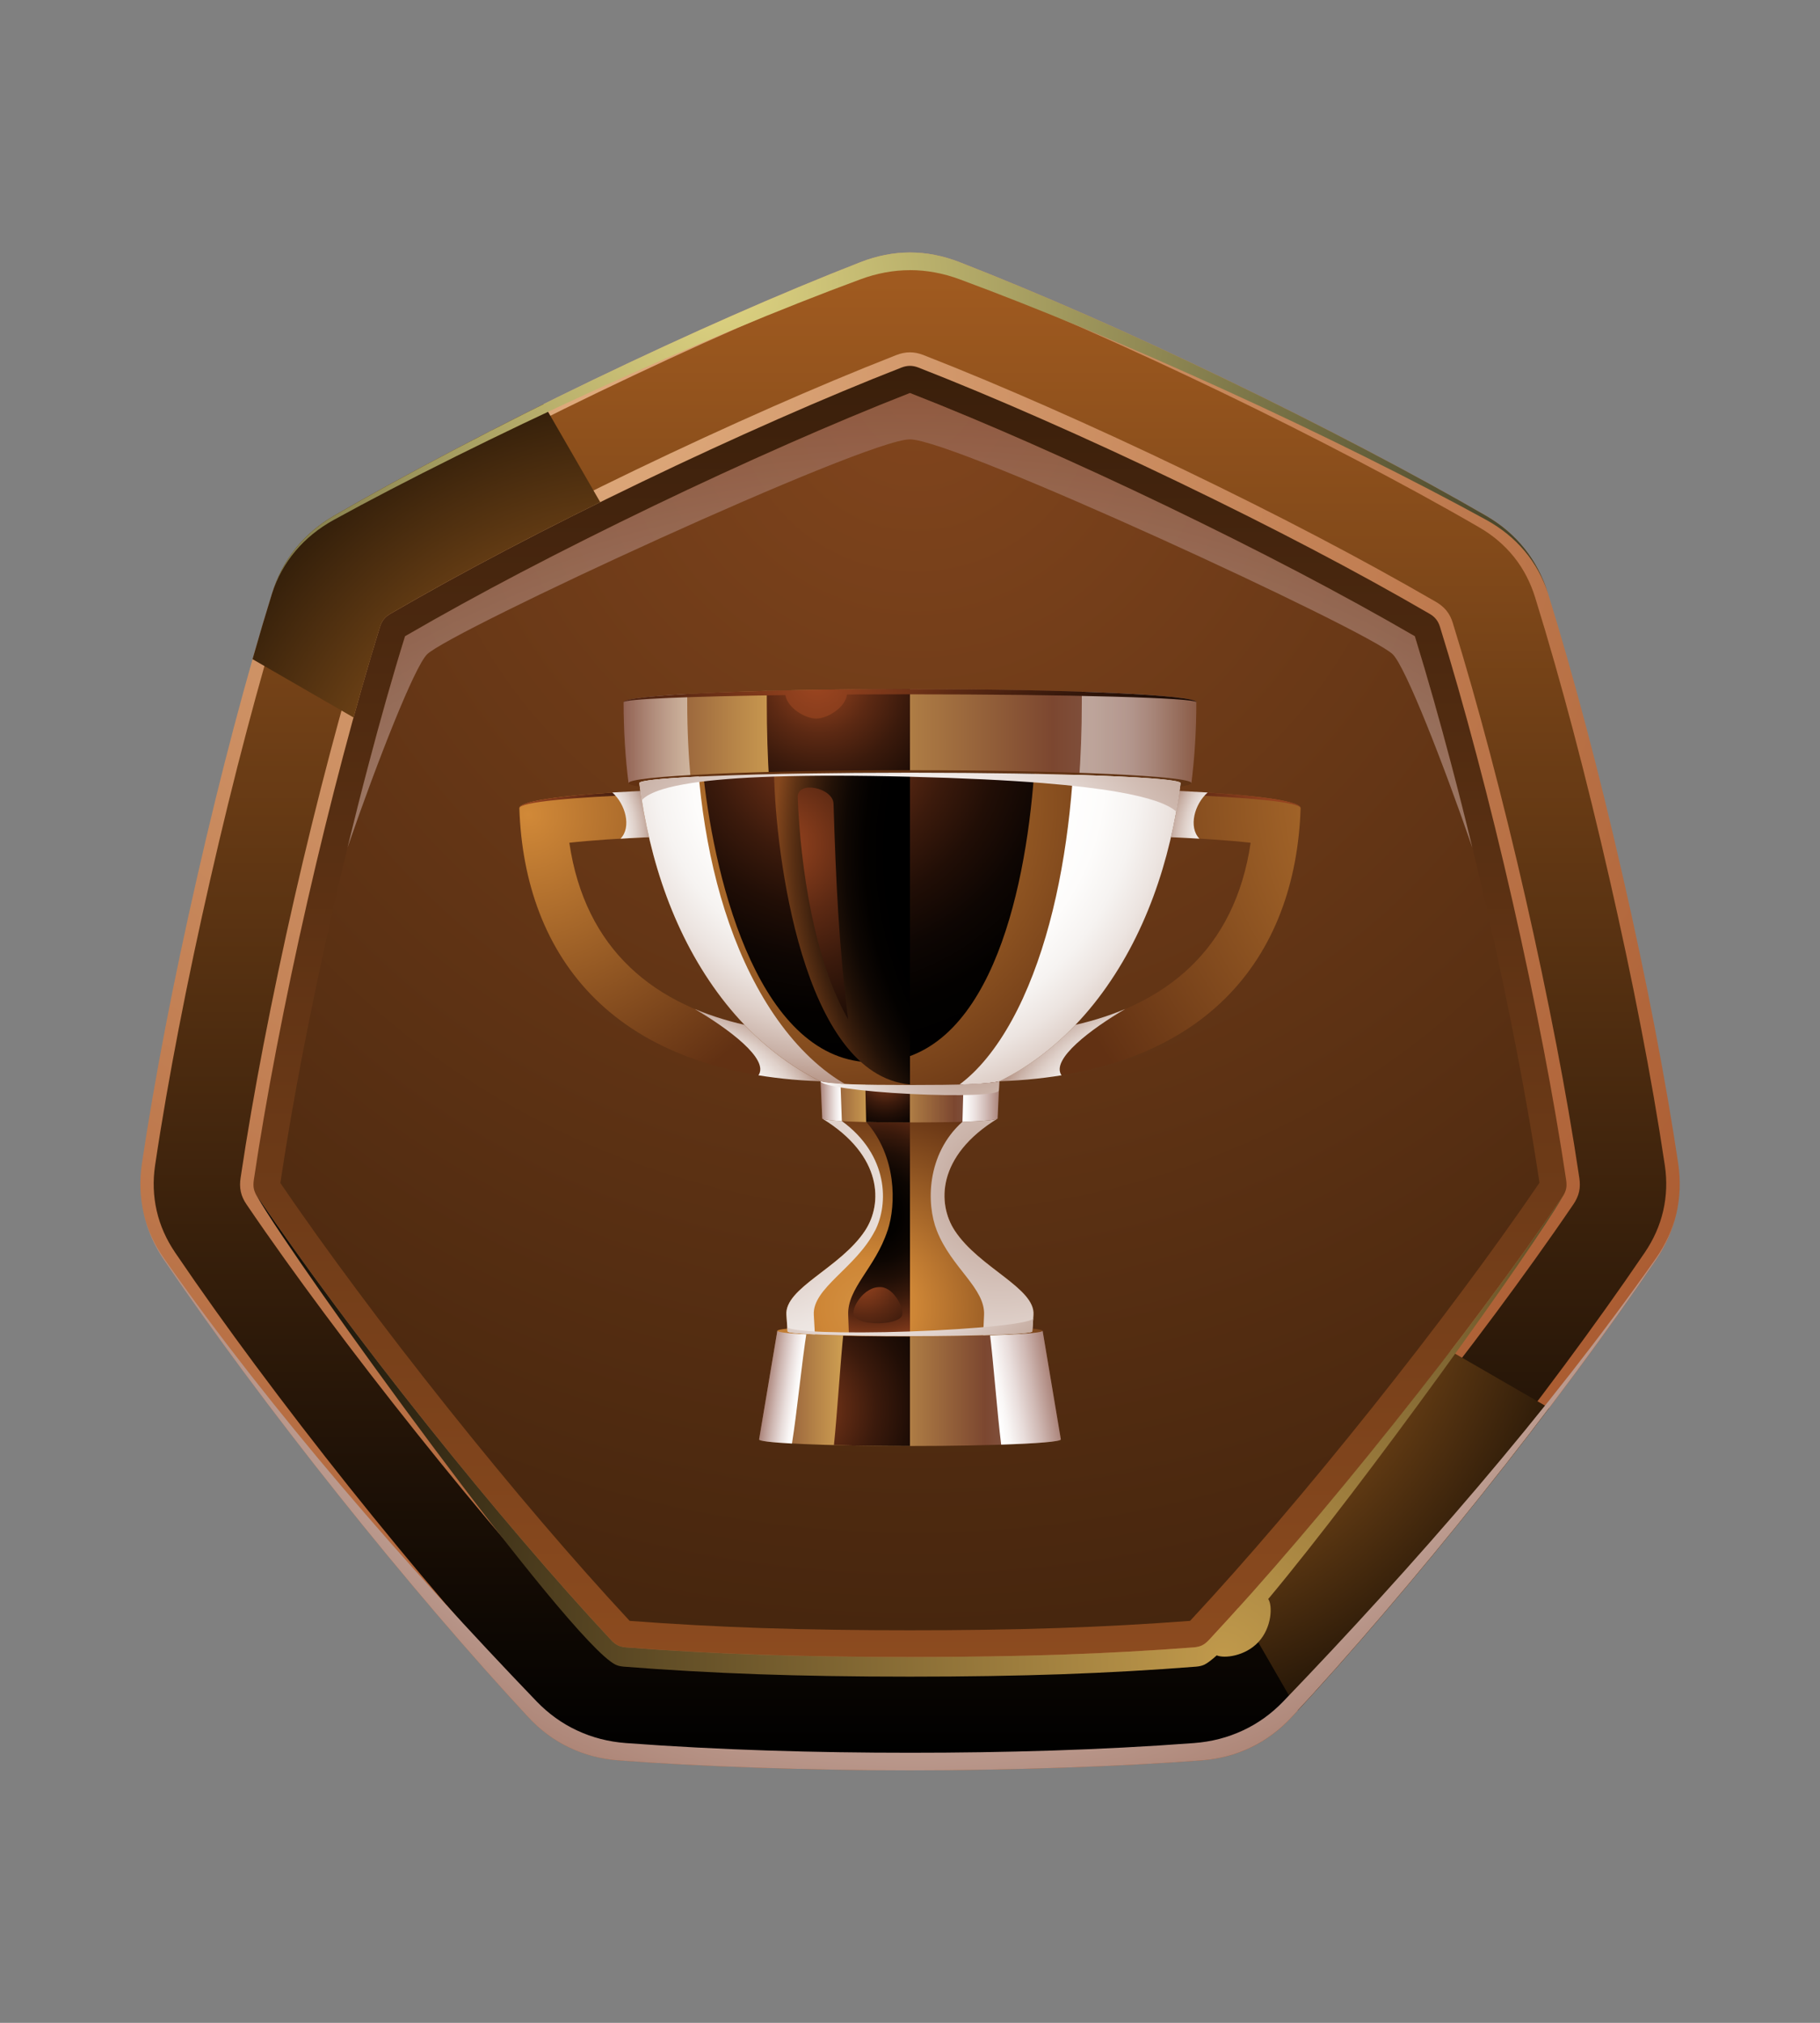 <?xml version="1.0" encoding="UTF-8"?>
<svg xmlns="http://www.w3.org/2000/svg" xmlns:xlink="http://www.w3.org/1999/xlink" viewBox="0 0 45 50">
  <rect x="0" y="0" width="45" height="50" fill="#808080" stroke="none"/>
  <defs>
    <style>
      .cls-1 {
        fill: url(#linear-gradient-3);
      }

      .cls-1, .cls-2, .cls-3, .cls-4, .cls-5, .cls-6, .cls-7, .cls-8, .cls-9, .cls-10, .cls-11, .cls-12, .cls-13, .cls-14, .cls-15, .cls-16, .cls-17, .cls-18, .cls-19, .cls-20, .cls-21, .cls-22, .cls-23, .cls-24, .cls-25, .cls-26, .cls-27, .cls-28, .cls-29, .cls-30, .cls-31, .cls-32, .cls-33, .cls-34, .cls-35, .cls-36, .cls-37, .cls-38, .cls-39, .cls-40, .cls-41, .cls-42, .cls-43, .cls-44, .cls-45 {
        fill-rule: evenodd;
      }

      .cls-2 {
        fill: url(#linear-gradient-9);
      }

      .cls-3 {
        fill: url(#linear-gradient-6);
      }

      .cls-4 {
        fill: url(#radial-gradient-30);
      }

      .cls-4, .cls-5, .cls-6, .cls-7, .cls-8, .cls-9, .cls-10, .cls-11, .cls-12, .cls-13, .cls-14, .cls-15, .cls-21, .cls-22, .cls-35, .cls-42, .cls-43, .cls-44, .cls-45 {
        mix-blend-mode: multiply;
      }

      .cls-5 {
        fill: url(#radial-gradient-31);
      }

      .cls-6 {
        fill: url(#radial-gradient-36);
      }

      .cls-7 {
        fill: url(#radial-gradient-20);
      }

      .cls-8 {
        fill: url(#radial-gradient-26);
      }

      .cls-9 {
        fill: url(#radial-gradient-34);
      }

      .cls-10 {
        fill: url(#radial-gradient-23);
      }

      .cls-11 {
        fill: url(#radial-gradient-16);
      }

      .cls-12 {
        fill: url(#radial-gradient-12);
      }

      .cls-13 {
        fill: url(#radial-gradient-11);
      }

      .cls-14 {
        fill: url(#radial-gradient-15);
      }

      .cls-15 {
        fill: url(#radial-gradient-7);
      }

      .cls-16 {
        fill: url(#radial-gradient-29);
      }

      .cls-17 {
        fill: url(#radial-gradient-28);
      }

      .cls-18 {
        fill: url(#radial-gradient-19);
      }

      .cls-19 {
        fill: url(#radial-gradient-18);
      }

      .cls-20 {
        fill: url(#radial-gradient-13);
      }

      .cls-21 {
        fill: url(#linear-gradient-8);
      }

      .cls-22 {
        fill: url(#linear-gradient-7);
      }

      .cls-46 {
        fill: url(#radial-gradient);
      }

      .cls-47 {
        fill: url(#linear-gradient);
      }

      .cls-48 {
        isolation: isolate;
      }

      .cls-23 {
        fill: url(#radial-gradient-32);
      }

      .cls-23, .cls-24, .cls-25, .cls-26, .cls-27, .cls-28, .cls-29, .cls-30, .cls-31, .cls-32, .cls-33, .cls-34, .cls-36, .cls-37, .cls-38, .cls-39 {
        mix-blend-mode: screen;
      }

      .cls-24 {
        fill: url(#radial-gradient-33);
      }

      .cls-25 {
        fill: url(#radial-gradient-24);
      }

      .cls-26 {
        fill: url(#radial-gradient-27);
      }

      .cls-27 {
        fill: url(#radial-gradient-21);
      }

      .cls-28 {
        fill: url(#radial-gradient-35);
      }

      .cls-29 {
        fill: url(#radial-gradient-22);
      }

      .cls-30 {
        fill: url(#radial-gradient-25);
      }

      .cls-31 {
        fill: url(#radial-gradient-14);
      }

      .cls-32 {
        fill: url(#radial-gradient-10);
      }

      .cls-33 {
        fill: url(#radial-gradient-17);
      }

      .cls-34 {
        fill: url(#linear-gradient-2);
      }

      .cls-35 {
        fill: url(#radial-gradient-8);
        opacity: .65;
      }

      .cls-36 {
        fill: url(#radial-gradient-6);
      }

      .cls-37 {
        fill: url(#radial-gradient-5);
      }

      .cls-38 {
        fill: url(#radial-gradient-4);
      }

      .cls-39 {
        fill: url(#radial-gradient-3);
      }

      .cls-40 {
        fill: url(#radial-gradient-9);
      }

      .cls-41 {
        fill: url(#radial-gradient-2);
      }

      .cls-42 {
        fill: url(#linear-gradient-4);
      }

      .cls-42, .cls-43 {
        opacity: .5;
      }

      .cls-43 {
        fill: url(#linear-gradient-5);
      }

      .cls-44 {
        fill: url(#linear-gradient-10);
      }

      .cls-45 {
        fill: url(#linear-gradient-11);
      }
    </style>
    <radialGradient id="radial-gradient" cx="14.611" cy="9.294" fx="14.611" fy="9.294" r="37.869" gradientUnits="userSpaceOnUse">
      <stop offset="0" stop-color="#dfab7d"/>
      <stop offset="1" stop-color="#a6552b"/>
    </radialGradient>
    <linearGradient id="linear-gradient" x1="22.5" y1="40.957" x2="22.5" y2="9.044" gradientUnits="userSpaceOnUse">
      <stop offset="0" stop-color="#8c4b1f"/>
      <stop offset="1" stop-color="#3a1f0b"/>
    </linearGradient>
    <radialGradient id="radial-gradient-2" cx="22.645" cy="9.66" fx="22.645" fy="9.66" r="32.697" gradientUnits="userSpaceOnUse">
      <stop offset="0" stop-color="#81451d"/>
      <stop offset="1" stop-color="#43240d"/>
    </radialGradient>
    <linearGradient id="linear-gradient-2" x1="22.5" y1="43.428" x2="22.5" y2="6.572" gradientUnits="userSpaceOnUse">
      <stop offset="0" stop-color="#000"/>
      <stop offset="1" stop-color="#a15b20"/>
    </linearGradient>
    <radialGradient id="radial-gradient-3" cx="15.97" cy="21.533" fx="15.97" fy="21.533" r="15.326" gradientUnits="userSpaceOnUse">
      <stop offset="0" stop-color="#df862c"/>
      <stop offset="1" stop-color="#000"/>
    </radialGradient>
    <radialGradient id="radial-gradient-4" cx="27.586" cy="30.963" fx="27.586" fy="30.963" r="14.317" xlink:href="#radial-gradient-3"/>
    <radialGradient id="radial-gradient-5" cx="30.244" cy="40.988" fx="30.244" fy="40.988" r="28.099" gradientUnits="userSpaceOnUse">
      <stop offset="0" stop-color="#c0994b"/>
      <stop offset="1" stop-color="#000"/>
    </radialGradient>
    <radialGradient id="radial-gradient-6" cx="17.795" cy="7.055" fx="17.795" fy="7.055" r="30.272" gradientUnits="userSpaceOnUse">
      <stop offset="0" stop-color="#dfd482"/>
      <stop offset="1" stop-color="#000"/>
    </radialGradient>
    <radialGradient id="radial-gradient-7" cx="22.644" cy="24.431" fx="22.644" fy="24.431" r="23.875" gradientUnits="userSpaceOnUse">
      <stop offset=".253" stop-color="#fff"/>
      <stop offset=".336" stop-color="#f9f6f5"/>
      <stop offset=".475" stop-color="#eae0dc"/>
      <stop offset=".652" stop-color="#d1bbb3"/>
      <stop offset=".857" stop-color="#af887a"/>
      <stop offset="1" stop-color="#96624f"/>
    </radialGradient>
    <radialGradient id="radial-gradient-8" cx="22.5" cy="38.134" fx="22.5" fy="38.134" r="28.667" xlink:href="#radial-gradient-7"/>
    <radialGradient id="radial-gradient-9" cx="37.393" cy="19.609" fx="37.393" fy="19.609" r="11.962" gradientUnits="userSpaceOnUse">
      <stop offset="0" stop-color="#d18938"/>
      <stop offset="1" stop-color="#623113"/>
    </radialGradient>
    <radialGradient id="radial-gradient-10" cx="31.666" cy="19.508" fx="31.666" fy="19.508" r="5.425" gradientUnits="userSpaceOnUse">
      <stop offset="0" stop-color="#9d4621"/>
      <stop offset=".639" stop-color="#39190c"/>
      <stop offset="1" stop-color="#000"/>
    </radialGradient>
    <radialGradient id="radial-gradient-11" cx="31.753" cy="20.859" fx="31.753" fy="20.859" r="2.906" gradientUnits="userSpaceOnUse">
      <stop offset=".504" stop-color="#fff"/>
      <stop offset=".614" stop-color="#fdfcfb"/>
      <stop offset=".704" stop-color="#f6f3f1"/>
      <stop offset=".787" stop-color="#ece4e0"/>
      <stop offset=".865" stop-color="#decfc8"/>
      <stop offset=".939" stop-color="#cbb4aa"/>
      <stop offset="1" stop-color="#b9998b"/>
    </radialGradient>
    <radialGradient id="radial-gradient-12" cx="28.821" cy="28.883" fx="28.821" fy="28.883" r="4.507" xlink:href="#radial-gradient-11"/>
    <radialGradient id="radial-gradient-13" cx="13.06" cy="20.13" fx="13.06" fy="20.13" r="7.674" xlink:href="#radial-gradient-9"/>
    <radialGradient id="radial-gradient-14" cx="12.905" cy="19.575" fx="12.905" fy="19.575" r="4.297" xlink:href="#radial-gradient-10"/>
    <radialGradient id="radial-gradient-15" cx="13.345" cy="20.698" fx="13.345" fy="20.698" r="2.755" xlink:href="#radial-gradient-11"/>
    <radialGradient id="radial-gradient-16" cx="16.892" cy="28.642" fx="16.892" fy="28.642" r="3.807" xlink:href="#radial-gradient-11"/>
    <linearGradient id="linear-gradient-3" x1="15.419" y1="18.195" x2="29.58" y2="18.195" gradientUnits="userSpaceOnUse">
      <stop offset="0" stop-color="#7a432f"/>
      <stop offset=".194" stop-color="#b78548"/>
      <stop offset=".305" stop-color="#d6a755"/>
      <stop offset=".749" stop-color="#7c4730"/>
      <stop offset=".821" stop-color="#80513e"/>
      <stop offset=".887" stop-color="#835747"/>
      <stop offset=".92" stop-color="#7e503c"/>
      <stop offset=".977" stop-color="#713d21"/>
      <stop offset="1" stop-color="#6c3515"/>
    </linearGradient>
    <linearGradient id="linear-gradient-4" x1="15.419" y1="18.255" x2="17.087" y2="18.255" gradientUnits="userSpaceOnUse">
      <stop offset="0" stop-color="#ab847a"/>
      <stop offset=".004" stop-color="#ab847a"/>
      <stop offset=".343" stop-color="#cfb8b3"/>
      <stop offset=".634" stop-color="#e9dedc"/>
      <stop offset=".862" stop-color="#f9f6f5"/>
      <stop offset="1" stop-color="#fff"/>
    </linearGradient>
    <linearGradient id="linear-gradient-5" x1="26.674" y1="18.227" x2="29.58" y2="18.227" gradientUnits="userSpaceOnUse">
      <stop offset="0" stop-color="#fff"/>
      <stop offset=".138" stop-color="#f9f6f5"/>
      <stop offset=".366" stop-color="#e9dedc"/>
      <stop offset=".657" stop-color="#cfb8b3"/>
      <stop offset=".996" stop-color="#ab847a"/>
      <stop offset="1" stop-color="#ab847a"/>
    </linearGradient>
    <radialGradient id="radial-gradient-17" cx="20.248" cy="16.832" fx="20.248" fy="16.832" r="6.092" gradientUnits="userSpaceOnUse">
      <stop offset="0" stop-color="#9d4621"/>
      <stop offset=".074" stop-color="#843b1b"/>
      <stop offset=".216" stop-color="#5c2913"/>
      <stop offset=".362" stop-color="#3b1a0c"/>
      <stop offset=".512" stop-color="#210e06"/>
      <stop offset=".665" stop-color="#0e0603"/>
      <stop offset=".824" stop-color="#030100"/>
      <stop offset="1" stop-color="#000"/>
    </radialGradient>
    <radialGradient id="radial-gradient-18" cx="17.179" cy="19.009" fx="17.179" fy="19.009" r="14.992" gradientUnits="userSpaceOnUse">
      <stop offset="0" stop-color="#623111"/>
      <stop offset="1" stop-color="#603516"/>
    </radialGradient>
    <radialGradient id="radial-gradient-19" cx="20.361" cy="19.913" fx="20.361" fy="19.913" r="8.845" gradientUnits="userSpaceOnUse">
      <stop offset="0" stop-color="#ce8636"/>
      <stop offset="1" stop-color="#623113"/>
    </radialGradient>
    <radialGradient id="radial-gradient-20" cx="21.461" cy="19.083" fx="21.461" fy="19.083" r="9.517" xlink:href="#radial-gradient-11"/>
    <radialGradient id="radial-gradient-21" cx="20.492" cy="18.269" fx="20.492" fy="18.269" r="11.738" gradientUnits="userSpaceOnUse">
      <stop offset="0" stop-color="#9d4621"/>
      <stop offset=".052" stop-color="#843b1b"/>
      <stop offset=".151" stop-color="#5c2913"/>
      <stop offset=".254" stop-color="#3b1a0c"/>
      <stop offset=".359" stop-color="#210e06"/>
      <stop offset=".466" stop-color="#0e0603"/>
      <stop offset=".578" stop-color="#030100"/>
      <stop offset=".701" stop-color="#000"/>
    </radialGradient>
    <radialGradient id="radial-gradient-22" cx="30.712" cy="21.081" fx="30.712" fy="21.081" r="11.579" gradientUnits="userSpaceOnUse">
      <stop offset=".76" stop-color="#000"/>
      <stop offset=".805" stop-color="#030100"/>
      <stop offset=".846" stop-color="#0e0703"/>
      <stop offset=".886" stop-color="#211107"/>
      <stop offset=".925" stop-color="#3b1f0d"/>
      <stop offset=".962" stop-color="#5c3114"/>
      <stop offset=".999" stop-color="#84471d"/>
      <stop offset="1" stop-color="#86481e"/>
    </radialGradient>
    <radialGradient id="radial-gradient-23" cx="21.159" cy="18.945" fx="21.159" fy="18.945" r="7.82" gradientUnits="userSpaceOnUse">
      <stop offset=".381" stop-color="#fff"/>
      <stop offset=".519" stop-color="#fdfcfb"/>
      <stop offset=".631" stop-color="#f6f3f1"/>
      <stop offset=".734" stop-color="#ece4e0"/>
      <stop offset=".831" stop-color="#decfc8"/>
      <stop offset=".924" stop-color="#cbb4aa"/>
      <stop offset="1" stop-color="#b9998b"/>
    </radialGradient>
    <radialGradient id="radial-gradient-24" cx="20.2" cy="16.81" fx="20.2" fy="16.81" r="16.034" xlink:href="#radial-gradient-17"/>
    <radialGradient id="radial-gradient-25" cx="19.277" cy="20.859" fx="19.277" fy="20.859" r="8.714" xlink:href="#radial-gradient-17"/>
    <radialGradient id="radial-gradient-26" cx="22.392" cy="24.577" fx="22.392" fy="24.577" r="10.199" gradientUnits="userSpaceOnUse">
      <stop offset=".452" stop-color="#fff"/>
      <stop offset=".544" stop-color="#f0e9e6"/>
      <stop offset=".753" stop-color="#d2beb5"/>
      <stop offset=".911" stop-color="#bfa396"/>
      <stop offset="1" stop-color="#b9998b"/>
    </radialGradient>
    <linearGradient id="linear-gradient-6" x1="18.769" y1="34.318" x2="26.23" y2="34.318" xlink:href="#linear-gradient-3"/>
    <linearGradient id="linear-gradient-7" x1="18.964" y1="34.194" x2="19.777" y2="34.309" xlink:href="#linear-gradient-4"/>
    <linearGradient id="linear-gradient-8" x1="24.522" y1="34.393" x2="25.997" y2="34.133" gradientUnits="userSpaceOnUse">
      <stop offset=".03" stop-color="#fff"/>
      <stop offset=".164" stop-color="#f9f6f5"/>
      <stop offset=".385" stop-color="#e9dedc"/>
      <stop offset=".668" stop-color="#cfb8b3"/>
      <stop offset=".997" stop-color="#ab847a"/>
      <stop offset="1" stop-color="#ab847a"/>
    </linearGradient>
    <radialGradient id="radial-gradient-27" cx="19.715" cy="34.826" fx="19.715" fy="34.826" r="5.4" xlink:href="#radial-gradient-17"/>
    <radialGradient id="radial-gradient-28" cx="18.329" cy="33.937" fx="18.329" fy="33.937" r="9.754" xlink:href="#radial-gradient-9"/>
    <radialGradient id="radial-gradient-29" cx="21.429" cy="32.323" fx="21.429" fy="32.323" r="5.227" gradientUnits="userSpaceOnUse">
      <stop offset="0" stop-color="#d39142"/>
      <stop offset=".226" stop-color="#ce8636"/>
      <stop offset="1" stop-color="#623113"/>
    </radialGradient>
    <linearGradient id="linear-gradient-9" x1="20.289" y1="27.236" x2="24.708" y2="27.236" xlink:href="#linear-gradient-3"/>
    <radialGradient id="radial-gradient-30" cx="18.498" cy="29.141" fx="18.498" fy="29.141" r="9.685" gradientUnits="userSpaceOnUse">
      <stop offset="0" stop-color="#b9998b"/>
      <stop offset=".111" stop-color="#cbb4aa"/>
      <stop offset=".247" stop-color="#decfc8"/>
      <stop offset=".39" stop-color="#ece4e0"/>
      <stop offset=".541" stop-color="#f6f3f1"/>
      <stop offset=".706" stop-color="#fdfcfb"/>
      <stop offset=".908" stop-color="#fff"/>
    </radialGradient>
    <radialGradient id="radial-gradient-31" cx="24.738" cy="29.338" fx="24.738" fy="29.338" r="13.859" xlink:href="#radial-gradient-30"/>
    <radialGradient id="radial-gradient-32" cx="21.628" cy="30.059" fx="21.628" fy="30.059" r="3.244" gradientUnits="userSpaceOnUse">
      <stop offset="0" stop-color="#000"/>
      <stop offset=".185" stop-color="#030100"/>
      <stop offset=".344" stop-color="#0d0602"/>
      <stop offset=".494" stop-color="#1f0e06"/>
      <stop offset=".639" stop-color="#38190b"/>
      <stop offset=".779" stop-color="#582712"/>
      <stop offset=".914" stop-color="#7f391a"/>
      <stop offset="1" stop-color="#9d4621"/>
    </radialGradient>
    <radialGradient id="radial-gradient-33" cx="21.358" cy="31.647" fx="21.358" fy="31.647" r="3.977" xlink:href="#radial-gradient-17"/>
    <radialGradient id="radial-gradient-34" cx="21.678" cy="29.088" fx="21.678" fy="29.088" r="6.323" xlink:href="#radial-gradient-26"/>
    <linearGradient id="linear-gradient-10" x1="20.289" y1="27.219" x2="20.815" y2="27.219" xlink:href="#linear-gradient-4"/>
    <radialGradient id="radial-gradient-35" cx="21.881" cy="26.636" fx="21.881" fy="26.636" r="1.821" xlink:href="#radial-gradient-17"/>
    <linearGradient id="linear-gradient-11" x1="23.797" y1="27.227" x2="24.708" y2="27.227" xlink:href="#linear-gradient-5"/>
    <radialGradient id="radial-gradient-36" cx="24.103" cy="25.736" fx="24.103" fy="25.736" r="4.89" gradientUnits="userSpaceOnUse">
      <stop offset="0" stop-color="#b9998b"/>
      <stop offset=".138" stop-color="#bfa396"/>
      <stop offset=".386" stop-color="#d2beb5"/>
      <stop offset=".711" stop-color="#f0e9e6"/>
      <stop offset=".854" stop-color="#fff"/>
    </radialGradient>
  </defs>
  <g class="cls-48">
    <g id="Layer_1" data-name="Layer 1">
      <g>
        <g>
          <path class="cls-46" d="M34.215,39.88c-.813.951-1.582,1.815-2.279,2.564-.295.317-.629.566-1.002.745-.377.182-.781.289-1.212.322-.979.075-2.133.137-3.427.181-1.284.043-2.563.067-3.794.067-1.23,0-2.51-.024-3.794-.067-1.295-.044-2.448-.106-3.428-.181-.431-.033-.834-.141-1.212-.322-.374-.179-.707-.428-1.002-.745-.698-.749-1.466-1.613-2.279-2.564-.789-.922-1.604-1.908-2.419-2.932-.807-1.011-1.587-2.025-2.318-3.009-.724-.975-1.394-1.917-1.99-2.794-.244-.36-.413-.742-.505-1.145-.093-.406-.108-.82-.045-1.241.151-1.013.347-2.153.584-3.384.22-1.142.483-2.389.785-3.713.3-1.316.605-2.556.906-3.692.315-1.191.633-2.302.942-3.298.13-.418.323-.787.579-1.109.259-.325.576-.595.952-.813.861-.499,1.874-1.056,3.011-1.652,1.098-.575,2.239-1.15,3.389-1.704,1.224-.589,2.383-1.123,3.45-1.593,1.125-.496,2.193-.94,3.167-1.32.408-.159.817-.24,1.227-.24.411,0,.82.081,1.228.24.974.38,2.041.824,3.166,1.319,1.067.47,2.227,1.004,3.45,1.594,1.151.554,2.292,1.129,3.39,1.705,1.136.596,2.15,1.152,3.011,1.651.376.218.693.489.952.813.257.321.449.691.579,1.109.309.996.627,2.108.942,3.298.301,1.136.606,2.377.906,3.692.303,1.325.566,2.573.785,3.715.237,1.23.433,2.369.584,3.382.063.422.048.835-.045,1.241-.092.404-.26.785-.505,1.145-.596.877-1.267,1.82-1.991,2.794-.732.984-1.51,1.998-2.318,3.009-.816,1.024-1.631,2.01-2.419,2.932h0Z"/>
          <path class="cls-47" d="M29.889,40.539c.684-.734,1.427-1.568,2.202-2.476.745-.871,1.537-1.83,2.354-2.855.827-1.037,1.587-2.023,2.262-2.932.735-.988,1.383-1.896,1.926-2.696.045-.066.075-.131.089-.193.014-.06.014-.135.001-.223-.148-.993-.337-2.091-.562-3.262-.227-1.176-.483-2.397-.764-3.628-.282-1.239-.581-2.448-.884-3.593-.31-1.173-.617-2.247-.909-3.187-.023-.075-.056-.138-.098-.19-.039-.049-.093-.095-.164-.135-.893-.519-1.871-1.058-2.901-1.597-.991-.52-2.103-1.079-3.313-1.661-1.138-.548-2.27-1.069-3.363-1.55-1.112-.49-2.143-.919-3.057-1.276-.072-.028-.142-.042-.21-.042-.067,0-.137.014-.209.042-.915.357-1.945.786-3.057,1.276-1.092.481-2.224,1.002-3.362,1.55-1.21.582-2.321,1.14-3.313,1.661-1.03.539-2.008,1.079-2.902,1.597-.07.04-.124.086-.164.135-.041.052-.074.115-.097.19-.292.94-.599,2.014-.909,3.187-.303,1.145-.601,2.354-.884,3.593-.281,1.23-.537,2.45-.763,3.626-.225,1.17-.415,2.271-.562,3.263-.013.088-.012.163.001.223.014.062.044.126.089.193.543.8,1.191,1.707,1.925,2.695.676.91,1.435,1.896,2.262,2.933.818,1.025,1.609,1.984,2.355,2.855.776.908,1.518,1.741,2.202,2.476.056.06.113.104.17.132.054.026.122.042.205.049,1.043.08,2.158.141,3.308.181,1.075.036,2.317.057,3.706.057,1.39,0,2.632-.02,3.707-.057,1.149-.039,2.265-.101,3.307-.181.084-.007.152-.023.205-.049.057-.028.114-.072.17-.132h0Z"/>
          <path class="cls-41" d="M38.065,29.239c-.161-1.074-.349-2.145-.554-3.211-.232-1.206-.485-2.408-.759-3.606-.273-1.194-.565-2.385-.879-3.57-.277-1.046-.57-2.089-.89-3.125-.938-.544-1.889-1.064-2.849-1.568-1.087-.57-2.187-1.118-3.293-1.651-1.105-.532-2.22-1.045-3.343-1.54-.991-.436-1.99-.858-3-1.253-1.009.395-2.009.817-3,1.253-1.123.495-2.237,1.008-3.342,1.54-1.106.533-2.205,1.081-3.293,1.651-.959.503-1.911,1.024-2.849,1.568-.321,1.034-.614,2.078-.89,3.125-.314,1.185-.606,2.377-.879,3.571-.273,1.197-.526,2.399-.759,3.604-.205,1.067-.393,2.138-.554,3.213.608.894,1.243,1.773,1.888,2.641.732.985,1.484,1.956,2.249,2.916.765.958,1.543,1.906,2.34,2.838.704.823,1.422,1.636,2.159,2.429,1.08.082,2.163.14,3.245.177,1.227.041,2.456.056,3.683.056,1.228,0,2.457-.014,3.684-.056,1.083-.037,2.165-.095,3.245-.177.737-.793,1.456-1.606,2.159-2.429.796-.932,1.575-1.88,2.34-2.838.765-.96,1.517-1.93,2.248-2.915.646-.868,1.28-1.748,1.889-2.642h0Z"/>
          <path class="cls-34" d="M18.783,41.231c-1.108-.038-2.216-.097-3.322-.182-.111-.008-.222-.032-.323-.08-.103-.049-.192-.121-.27-.204-.755-.812-1.491-1.644-2.212-2.487-.803-.941-1.589-1.897-2.361-2.865-.772-.968-1.531-1.948-2.27-2.942-.661-.889-1.311-1.79-1.933-2.706-.063-.093-.113-.195-.137-.306-.026-.113-.023-.231-.006-.345.163-1.097.355-2.19.564-3.278.235-1.216.49-2.429.766-3.637.275-1.206.57-2.408.886-3.604.284-1.073.584-2.143.914-3.202.033-.108.084-.21.154-.298.07-.088.159-.158.257-.215.959-.556,1.932-1.089,2.914-1.604,1.097-.575,2.207-1.128,3.322-1.666,1.115-.536,2.24-1.055,3.372-1.554,1.015-.447,2.038-.878,3.07-1.282.106-.041.216-.065.33-.065.114,0,.225.024.33.065,1.032.403,2.055.835,3.069,1.281,1.133.499,2.258,1.018,3.374,1.555,1.116.537,2.226,1.09,3.323,1.666.982.514,1.955,1.048,2.914,1.603.097.057.186.127.257.215.071.088.121.19.154.298.329,1.06.63,2.129.914,3.202.316,1.196.612,2.398.886,3.604.276,1.209.531,2.422.766,3.639.209,1.088.401,2.18.564,3.276.017.114.02.232-.006.345-.025.11-.075.212-.138.306-.623.917-1.272,1.817-1.933,2.708-.739.994-1.497,1.973-2.269,2.941-.772.967-1.558,1.924-2.361,2.865-.721.843-1.457,1.675-2.212,2.487-.078.083-.166.155-.27.204-.1.048-.212.072-.323.08-1.106.085-2.214.144-3.322.182-1.238.042-2.478.057-3.718.057-1.239,0-2.479-.015-3.717-.057h0ZM11.037,39.666c.739.865,1.493,1.72,2.27,2.553.26.279.56.507.903.673.345.166.712.26,1.094.29,1.135.087,2.275.141,3.414.18,1.26.043,2.521.067,3.782.067,1.261,0,2.522-.024,3.782-.067,1.138-.039,2.279-.093,3.414-.18.383-.029.748-.124,1.094-.29.343-.166.643-.394.903-.673.776-.833,1.53-1.688,2.27-2.553.821-.96,1.624-1.935,2.412-2.923.787-.987,1.558-1.987,2.31-3.001.679-.914,1.342-1.841,1.983-2.783.214-.316.371-.661.456-1.033.084-.369.096-.743.04-1.118-.168-1.126-.366-2.25-.582-3.368-.238-1.239-.502-2.474-.783-3.704-.281-1.231-.581-2.459-.903-3.68-.291-1.101-.601-2.197-.938-3.285-.113-.364-.283-.702-.522-1.001-.238-.298-.529-.542-.859-.733-.986-.572-1.99-1.116-2.999-1.645-1.116-.585-2.243-1.152-3.379-1.699-1.138-.548-2.285-1.08-3.44-1.588-1.042-.459-2.093-.901-3.153-1.314-.355-.139-.725-.217-1.107-.217-.382,0-.752.078-1.107.217-1.061.414-2.111.855-3.153,1.314-1.156.509-2.302,1.041-3.44,1.588-1.136.547-2.262,1.114-3.379,1.699-1.009.529-2.013,1.074-2.999,1.645-.33.192-.621.435-.859.733-.238.299-.408.637-.522,1.001-.338,1.087-.647,2.184-.938,3.285-.323,1.22-.622,2.449-.903,3.68-.281,1.23-.544,2.464-.783,3.703-.216,1.119-.414,2.242-.582,3.37-.056.376-.044.749.04,1.118.085.373.242.717.456,1.033.639.942,1.303,1.869,1.982,2.783.753,1.013,1.524,2.014,2.311,3.001.788.987,1.592,1.962,2.413,2.923h0Z"/>
          <path class="cls-39" d="M9.492,15.304c.04-.049.094-.095.164-.135.894-.519,1.872-1.058,2.902-1.597.703-.369,1.467-.757,2.283-1.159l-1.4-2.425c-.737.366-1.464.738-2.174,1.11-1.136.596-2.15,1.152-3.011,1.652-.376.218-.693.489-.952.813-.257.322-.45.691-.579,1.109-.159.512-.32,1.054-.481,1.621l2.498,1.442c.223-.809.443-1.56.654-2.241.023-.075.056-.138.097-.19h0Z"/>
          <path class="cls-38" d="M34.445,35.208c-.817,1.025-1.609,1.984-2.354,2.855-.507.593-1,1.155-1.472,1.679l1.467,2.54c.658-.711,1.374-1.519,2.129-2.402.788-.922,1.604-1.908,2.419-2.932.573-.718,1.131-1.436,1.669-2.145l-2.44-1.409c-.446.582-.919,1.188-1.418,1.814h0Z"/>
          <path class="cls-37" d="M26.206,40.901c-1.075.036-2.317.057-3.707.057-1.389,0-2.631-.02-3.706-.057-1.149-.039-2.265-.101-3.308-.181-.083-.007-.151-.023-.205-.049-.058-.028-.114-.072-.17-.132-.684-.734-1.427-1.568-2.202-2.476-.745-.871-1.537-1.83-2.355-2.855-.827-1.037-1.586-2.023-2.262-2.933-.734-.988-1.382-1.896-1.925-2.695-.045-.066-.075-.131-.089-.193.014.064.044.131.089.201.953,1.662,7.697,10.983,8.852,11.558.054.027.123.043.207.05,1.052.083,2.177.147,3.336.188,1.084.038,2.336.059,3.738.059,1.402,0,2.654-.021,3.738-.059,1.159-.041,2.284-.105,3.336-.188.084-.007.153-.024.207-.05.077-.038.18-.117.304-.229.189.081.7.021,1.026-.325.342-.363.357-.912.247-1.068,2.41-2.884,6.545-8.662,7.276-9.936.045-.069.075-.136.089-.201-.014.062-.043.126-.089.193-.543.8-1.191,1.708-1.926,2.696-.676.91-1.435,1.895-2.262,2.932-.817,1.025-1.609,1.984-2.354,2.855-.776.908-1.518,1.741-2.202,2.476-.056.06-.113.104-.17.132-.054.026-.122.042-.205.049-1.042.08-2.158.141-3.307.181h0Z"/>
          <path class="cls-36" d="M22.5,6.677c.411,0,.82.076,1.228.227.974.36,2.041.781,3.166,1.251,1.067.446,2.227.953,3.45,1.512,1.151.525,2.292,1.07,3.39,1.616,1.136.565,2.15,1.093,3.011,1.566.376.207.693.464.952.772.257.304.449.655.579,1.051-.13-.418-.323-.788-.579-1.109-.259-.325-.576-.595-.952-.813-.861-.499-1.874-1.056-3.011-1.651-1.098-.575-2.239-1.151-3.39-1.705-1.223-.59-2.383-1.124-3.45-1.594-1.125-.495-2.193-.939-3.166-1.319-.408-.159-.817-.24-1.228-.24-.41,0-.819.081-1.227.24-.974.38-2.042.824-3.167,1.32-1.067.47-2.226,1.004-3.45,1.593-1.151.554-2.292,1.129-3.389,1.704-1.136.596-2.15,1.152-3.011,1.652-.376.218-.693.489-.952.813-.257.322-.45.691-.579,1.109.13-.396.323-.747.579-1.051.259-.308.576-.565.952-.772.861-.474,1.874-1.001,3.011-1.566,1.098-.546,2.239-1.091,3.389-1.616,1.224-.559,2.383-1.066,3.45-1.511,1.125-.47,2.193-.891,3.167-1.251.408-.151.817-.227,1.227-.227h0Z"/>
          <path class="cls-15" d="M29.521,43.085c-2.333.174-4.682.239-7.021.239-2.339,0-4.688-.066-7.021-.239-.431-.032-.834-.135-1.212-.312-.374-.174-.707-.415-1.002-.721-3.199-3.326-6.571-7.183-9.208-10.943-.244-.349-.413-.718-.505-1.109.092.404.26.785.505,1.145.596.877,1.267,1.819,1.99,2.794.732.984,1.511,1.998,2.318,3.009.816,1.024,1.631,2.01,2.419,2.932.813.951,1.582,1.815,2.279,2.564.295.317.628.566,1.002.745.377.182.781.289,1.212.322.98.075,2.134.137,3.428.181,1.284.043,2.563.067,3.794.067,1.231,0,2.511-.024,3.794-.067,1.295-.044,2.448-.106,3.427-.181.432-.033.835-.14,1.212-.322.373-.179.707-.428,1.002-.745.698-.749,1.466-1.613,2.279-2.564.788-.922,1.604-1.908,2.419-2.932.807-1.011,1.586-2.025,2.318-3.009.724-.974,1.395-1.917,1.991-2.794.243-.358.411-.737.503-1.139-.093.389-.26.756-.503,1.103-2.637,3.76-6.009,7.617-9.208,10.943-.295.307-.628.547-1.002.721-.377.176-.781.28-1.212.312h0Z"/>
          <path class="cls-35" d="M25.499,10.967c-.991-.436-1.99-.858-3-1.253-1.009.395-2.009.817-3,1.253-1.123.495-2.237,1.008-3.342,1.54-1.106.533-2.205,1.081-3.293,1.651-.959.503-1.911,1.024-2.849,1.568-.321,1.034-.614,2.078-.89,3.125-.185.698-.362,1.399-.533,2.101.747-2.161,1.654-4.465,1.967-4.778.566-.566,10.83-5.314,11.939-5.314,1.109,0,11.373,4.747,11.939,5.314.314.313,1.221,2.619,1.968,4.781-.17-.703-.348-1.405-.533-2.104-.277-1.046-.57-2.089-.89-3.125-.938-.544-1.889-1.064-2.849-1.568-1.087-.57-2.187-1.118-3.293-1.651-1.105-.532-2.22-1.045-3.343-1.54h0Z"/>
        </g>
        <g>
          <path class="cls-40" d="M30.922,20.832c-.387,2.632-2.091,4.05-4.536,4.543-.571.57-1.234,1.044-1.966,1.357.031 0.0.062 0.0.093 0,5.321-.118,7.522-3.082,7.645-6.753.007-.201-1.331-.35-3.11-.436-.055.383-.125.766-.214,1.145.835.035,1.567.084,2.088.143h0Z"/>
          <path class="cls-32" d="M32.158,19.979c-.001-.157-1.34-.274-3.124-.342.005-.031.009-.062.013-.093,1.775.086,3.111.234,3.11.434h0Z"/>
          <path class="cls-13" d="M29.048,19.544c.283.014.555.029.812.045-.327.286-.48.856-.204,1.141-.259-.016-.534-.029-.822-.041.088-.379.159-.762.214-1.145h0Z"/>
          <path class="cls-12" d="M26.386,25.375c.513-.103.993-.248,1.436-.435-.829.484-1.852,1.244-1.575,1.639-.537.088-1.115.14-1.734.153-.031,0-.062,0-.093-0.0.732-.312,1.395-.787,1.966-1.357h0Z"/>
          <path class="cls-20" d="M14.077,20.832c.387,2.632,2.091,4.05,4.536,4.543.571.57,1.235,1.044,1.966,1.357-.031 0-.062 0-.093 0-5.32-.118-7.522-3.082-7.645-6.753-.007-.201,1.331-.35,3.11-.436.055.383.126.766.214,1.145-.835.035-1.567.084-2.088.143h0Z"/>
          <path class="cls-31" d="M12.84,19.979c.001-.157,1.34-.274,3.124-.342-.005-.031-.009-.062-.013-.093-1.775.086-3.111.234-3.11.434h0Z"/>
          <path class="cls-14" d="M15.951,19.544c-.283.014-.555.029-.812.045.327.286.48.856.204,1.141.259-.016.534-.029.822-.041-.088-.379-.159-.762-.214-1.145h0Z"/>
          <path class="cls-11" d="M18.613,25.375c-.513-.103-.994-.248-1.436-.435.829.484,1.852,1.244,1.575,1.639.537.088,1.115.14,1.734.153.031,0,.062,0,.093-0-.732-.312-1.395-.787-1.966-1.357h0Z"/>
          <path class="cls-1" d="M15.541,19.356c-.08-.634-.122-1.3-.122-1.998,0-.179,3.17-.324,7.08-.324s7.081.145,7.081.324c0,.698-.042,1.365-.122,1.998h-13.917Z"/>
          <path class="cls-42" d="M17.087,19.356c-.062-.634-.095-1.3-.095-1.998v-.204c-.984.056-1.573.126-1.573.204,0,.698.042,1.365.122,1.998h1.546Z"/>
          <path class="cls-43" d="M26.748,17.357c0,.698-.025,1.365-.074,1.998h2.784c.08-.634.122-1.3.122-1.998,0-.106-1.113-.2-2.832-.259v.259h0Z"/>
          <path class="cls-33" d="M22.499,19.356v-2.322c-1.29,0-2.499.016-3.54.043v.28c0,.698.021,1.365.061,1.998h3.479Z"/>
          <path class="cls-19" d="M22.499,19.038c3.843,0,6.958.142,6.958.318,0,.176-3.115.318-6.958.318-3.843,0-6.958-.143-6.958-.318,0-.175,3.116-.318,6.958-.318h0Z"/>
          <path class="cls-18" d="M15.808,19.357c.248,1.922.878,3.799,2.036,5.315,1.142,1.495,2.793,2.577,4.655,2.577s3.513-1.083,4.655-2.577c1.158-1.516,1.789-3.394,2.036-5.315,0-.143-2.996-.258-6.691-.258s-6.691.115-6.691.257v.001Z"/>
          <path class="cls-7" d="M22.5,27.25c1.862,0,3.513-1.083,4.655-2.577,1.158-1.516,1.789-3.394,2.036-5.316,0-.084-1.044-.159-2.66-.205-.005.068-.011.136-.017.205-.149,1.922-.527,3.799-1.221,5.316-.685,1.495-1.676,2.577-2.793,2.577h0Z"/>
          <path class="cls-27" d="M17.395,19.19c.295,2.691,1.408,7.071,4.202,7.071,2.812,0,3.749-4.096,3.971-7.134-.919-.018-1.963-.029-3.069-.029-2.046,0-3.877.035-5.104.091h0Z"/>
          <path class="cls-29" d="M22.5,19.099c-1.225,0-2.373.013-3.361.035.035,1.897.689,7.425,3.361,7.672v-7.707h0Z"/>
          <path class="cls-10" d="M15.808,19.357c.248,1.922.878,3.799,2.036,5.315,1.142,1.495,2.793,2.577,4.655,2.577-1.448,0-2.732-1.083-3.621-2.577-.901-1.516-1.391-3.394-1.584-5.315l-.017-.162c-.92.044-1.47.1-1.47.161v.001Z"/>
          <path class="cls-25" d="M22.499,17.162c3.91,0,7.081.087,7.081.195,0-.179-3.17-.324-7.081-.324s-7.08.145-7.08.324c0-.078,1.633-.144,4-.176.055.326.497.581.761.581.268,0,.718-.262.763-.596.501-.003,1.022-.005,1.557-.005h0Z"/>
          <path class="cls-30" d="M19.723,19.716c.072,1.722.4,4.003,1.247,5.477-.233-1.844-.302-3.438-.361-5.329-.013-.392-.905-.585-.887-.149h0Z"/>
          <path class="cls-8" d="M25.788,19.356c.752.061,1.355.133,1.832.216.809.139,1.259.306,1.462.487.037-.204.069-.408.096-.613.004-.03.008-.06.012-.089,0-.143-2.996-.258-6.691-.258s-6.691.115-6.691.257c.004.03.008.06.012.09.015.11.031.22.049.331.091-.099.256-.189.515-.269.185-.057.418-.107.706-.152,1.013-.155,2.71-.224,5.41-.157,1.326.033,2.409.087,3.289.157h0Z"/>
          <path class="cls-3" d="M25.779,32.895h-6.559l-.451,2.683c0,.091,1.67.164,3.73.164s3.73-.072,3.73-.162c0-.002-.451-2.685-.451-2.685h0Z"/>
          <path class="cls-22" d="M19.582,35.681c.122-.753.245-2.033.367-2.786h-.729l-.451,2.685c-.006.038.304.073.812.101h0Z"/>
          <path class="cls-21" d="M24.467,32.895c.096.762.191,2.051.287,2.813.894-.029,1.473-.076,1.476-.128,0-0-.451-2.685-.451-2.685h-1.312Z"/>
          <path class="cls-26" d="M22.499,35.742v-2.846h-1.64c-.08.766-.16,2.059-.24,2.824.552.014,1.194.022,1.88.022h0Z"/>
          <path class="cls-17" d="M22.499,32.753c1.811,0,3.28.063,3.28.142,0,.078-1.468.142-3.28.142-1.811,0-3.28-.063-3.28-.142,0-.079,1.468-.142,3.28-.142h0Z"/>
          <path class="cls-16" d="M22.499,33.026c.832,0,1.587-.013,2.134-.034.548-.021.888-.05.891-.083.01-.135.019-.271.029-.409.024-.33-.308-.619-.721-.939-.418-.324-.922-.68-1.226-1.144-.219-.335-.326-.794-.199-1.281.131-.498.508-1.029,1.258-1.487.014-.303.028-.611.042-.923-.129.036-.377.059-.745.073-.368.014-.855.019-1.463.019-.61,0-1.099-.005-1.466-.019-.368-.013-.616-.036-.744-.073.014.312.028.619.042.923.75.457,1.127.989,1.257,1.487.128.488.022.947-.198,1.281-.304.464-.807.821-1.226,1.145-.413.319-.744.609-.72.939.01.137.019.273.029.409.002.032.342.061.89.082.547.021,1.302.034,2.136.034h0Z"/>
          <path class="cls-2" d="M22.498,27.744c.121,0,.625.001,1.116-.01.492-.011.974-.036,1.052-.083.014-.303.028-.611.042-.923-.129.036-.377.059-.745.073-.368.014-.855.019-1.463.019-.61,0-1.099-.005-1.466-.019-.368-.013-.616-.036-.744-.073.014.312.028.619.042.923.077.048.559.071,1.051.083.491.011.995.011,1.116.011h0Z"/>
          <path class="cls-4" d="M21.637,30.418c.17-.335.251-.798.15-1.281-.103-.493-.395-1.008-.972-1.427-.249-.013-.437-.033-.484-.061.75.457,1.127.989,1.257,1.487.128.488.022.947-.198,1.281-.304.464-.807.821-1.226,1.145-.413.319-.744.609-.72.939.01.137.019.273.029.409.002.027.255.052.676.073-.009-.159-.018-.32-.027-.482-.019-.33.239-.62.56-.939.326-.324.717-.681.954-1.145h0Z"/>
          <path class="cls-5" d="M23.163,30.418c.182.464.484.821.735,1.144.247.319.448.609.433.939-.007.169-.015.336-.022.502.735-.021,1.212-.056,1.215-.093.01-.135.019-.271.029-.409.024-.33-.308-.619-.721-.939-.418-.324-.922-.68-1.226-1.144-.219-.335-.326-.794-.199-1.281.131-.498.508-1.029,1.258-1.487-.068.042-.446.065-.869.078-.445.398-.671.91-.75,1.404-.077.483-.015.952.117,1.286h0Z"/>
          <path class="cls-23" d="M21.944,30.418c-.152.464-.404.821-.613,1.145-.206.319-.372.608-.359.939.006.171.012.341.018.509.444.01.96.015,1.51.015 0-.173 0-.348 0-.525v-.939c0-.323,0-.68-0-1.144,0-.324-.001-.762-.001-1.231v-1.443c-.118,0-.601,0-1.081-.011.374.423.562.935.627,1.42.063.476.011.93-.099,1.265h0Z"/>
          <path class="cls-24" d="M22.298,32.528c.076-.152-.179-.688-.509-.713-.445-.033-.772.563-.671.713.177.263,1.07.221,1.18,0h0Z"/>
          <path class="cls-9" d="M25.548,32.584c-.006.062-.352.13-.904.189-.551.058-1.309.109-2.144.138-.835.029-1.591.03-2.139.01-.548-.021-.89-.065-.895-.125.003.038.005.077.008.115.002.032.342.061.89.082.547.021,1.302.034,2.136.034.832,0,1.587-.013,2.134-.034.548-.021.888-.05.891-.083.007-.108.015-.217.023-.326h0Z"/>
          <path class="cls-44" d="M20.815,27.711c-.011-.303-.022-.611-.033-.923-.232-.014-.397-.034-.493-.061.014.312.028.619.042.923.046.028.235.048.484.061h0Z"/>
          <path class="cls-28" d="M21.395,26.81c.007.312.014.62.021.923.481.011.963.011,1.081.011,0-.304,0-.612.001-.925-.428,0-.795-.003-1.104-.009h0Z"/>
          <path class="cls-45" d="M23.822,26.805c-.009.312-.017.62-.025.923.423-.013.801-.036.869-.078.014-.303.028-.611.042-.923-.144.04-.439.065-.886.077h0Z"/>
          <path class="cls-6" d="M22.499,27.04c.607.031,1.153.037,1.55.022.397-.015.645-.053.648-.108.003-.075.007-.151.011-.227-.129.036-.377.059-.745.073-.368.014-.855.019-1.463.019-.61,0-1.099-.005-1.466-.019-.368-.013-.616-.036-.744-.073.002.056.252.119.652.176.4.056.952.107,1.558.137h0Z"/>
        </g>
      </g>
    </g>
  </g>
</svg>